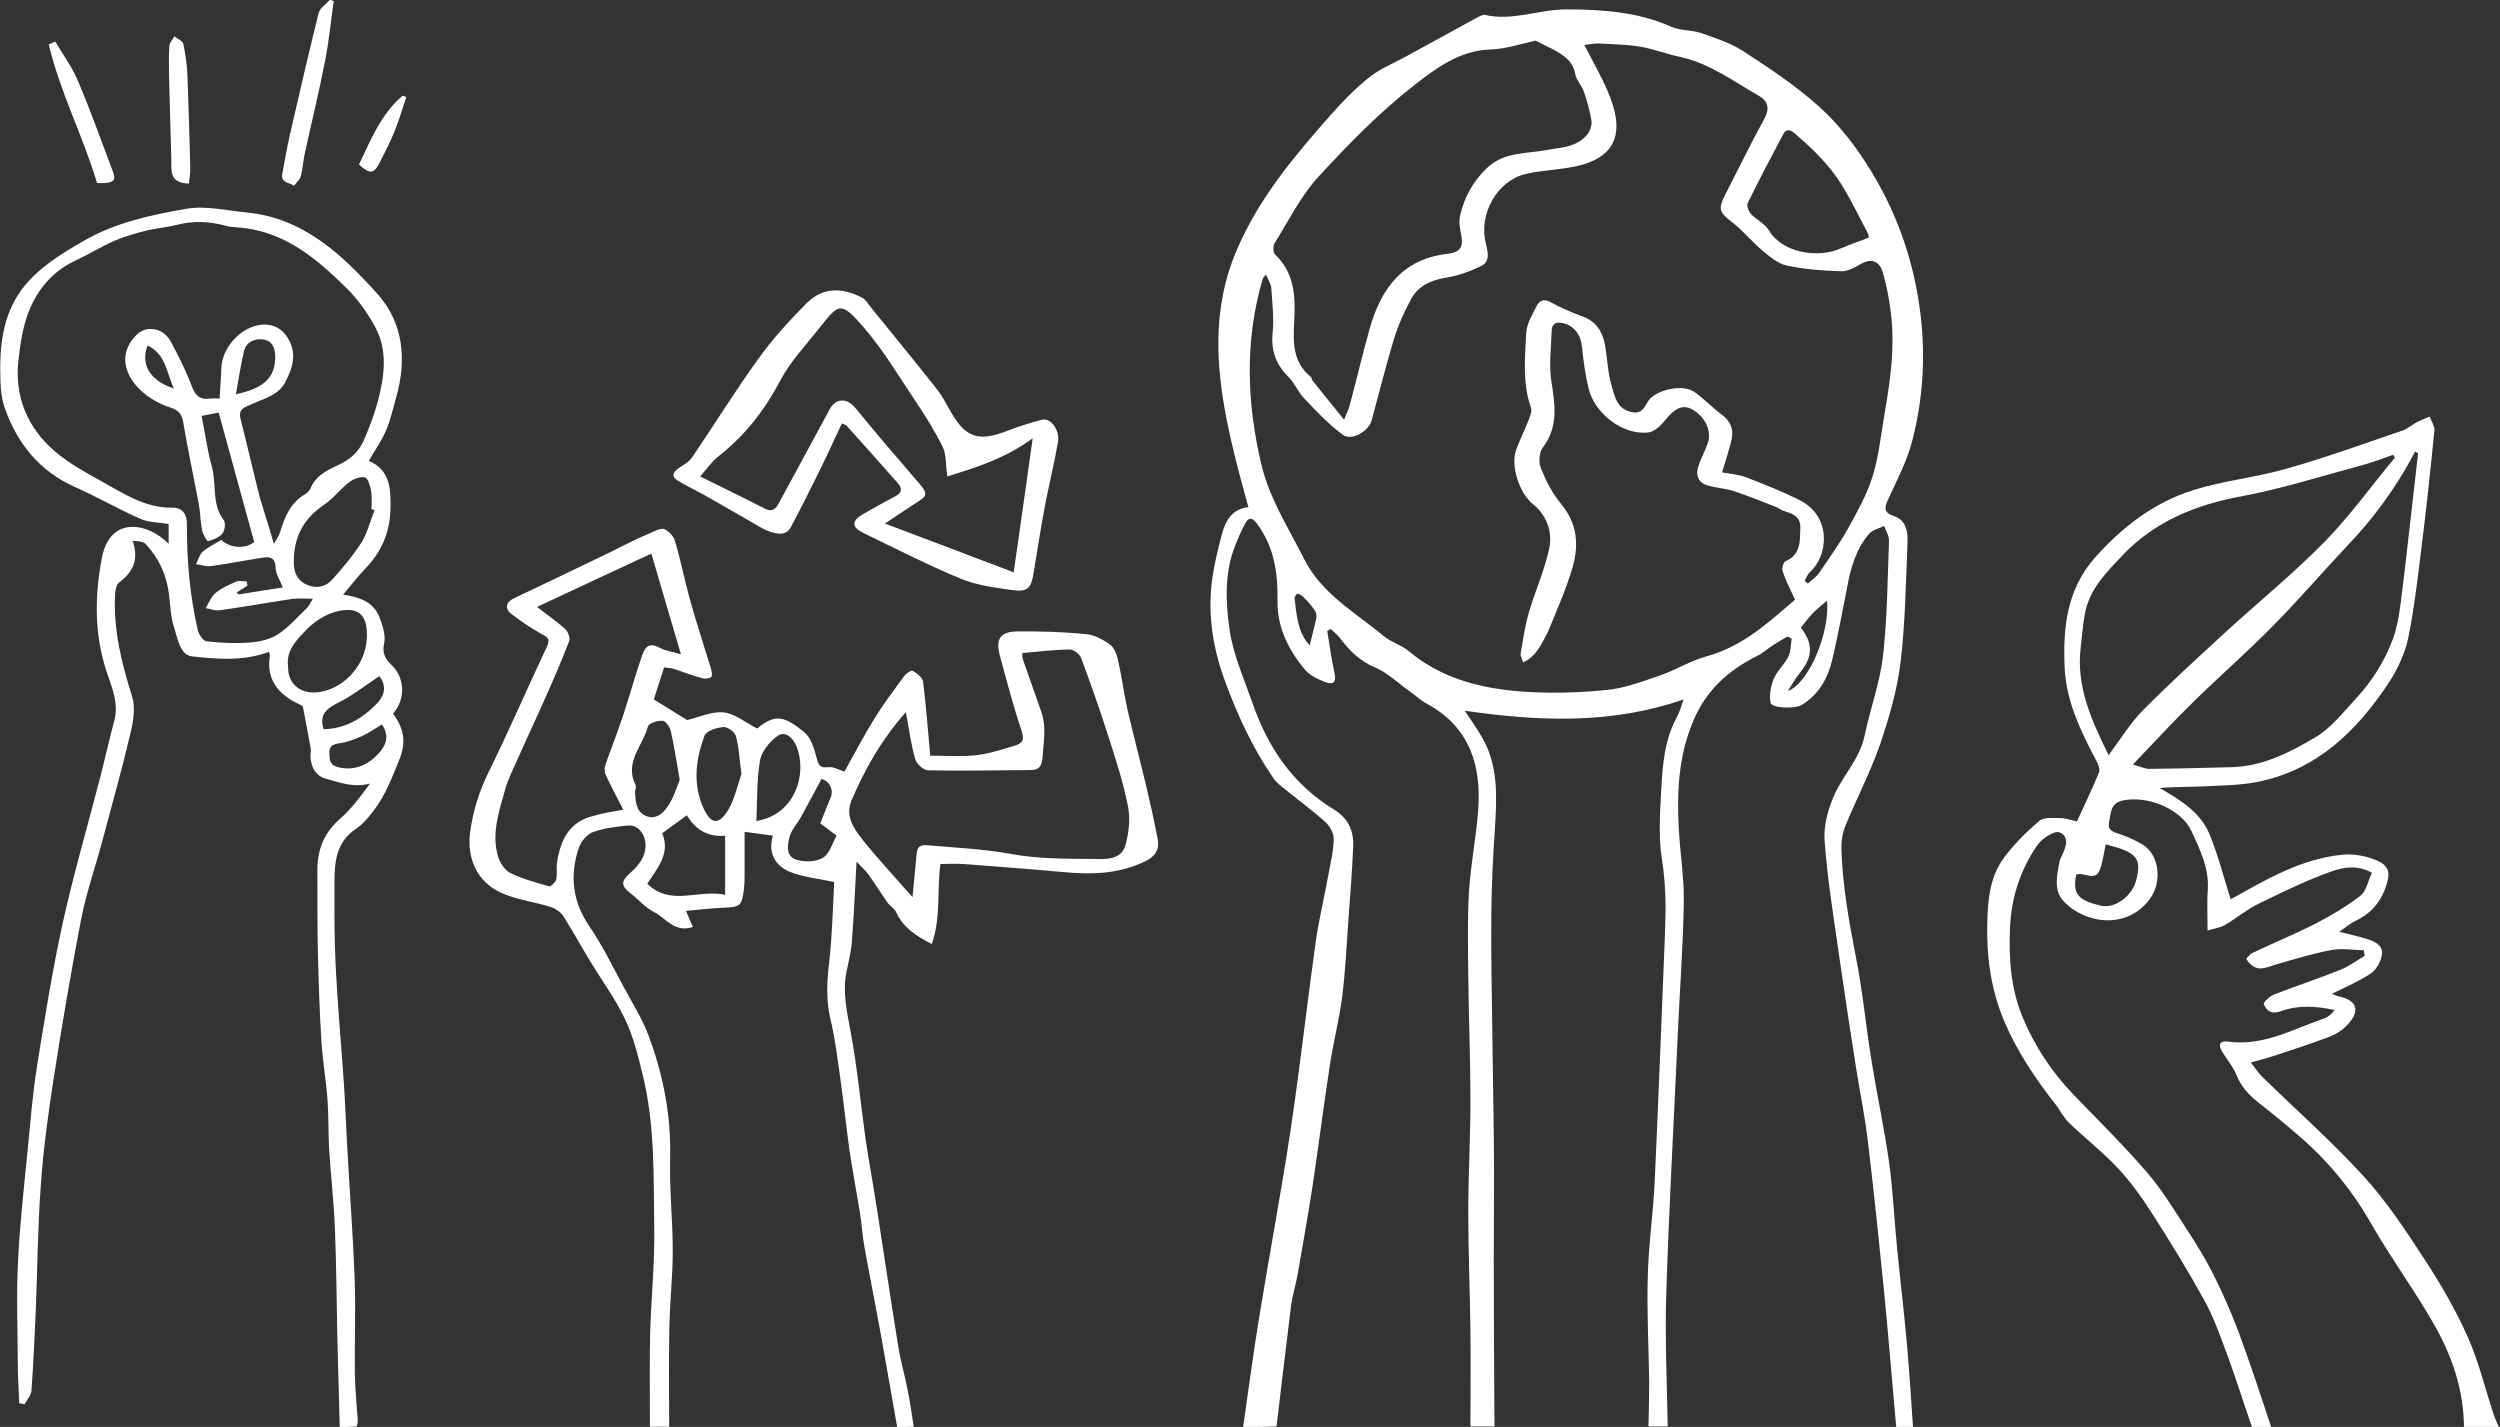 <svg xmlns="http://www.w3.org/2000/svg" xmlns:xlink="http://www.w3.org/1999/xlink" x="0px" y="0px" viewBox="0 0 1040.5 593.9" style="enable-background:new 0 0 1040.5 593.9;" xml:space="preserve"><rect x="0" y="0" width="1040.5" height="593.9" fill="#333333" stroke="none"/><style type="text/css">	.st0{fill:#FFFFFF;}</style><g id="Background"></g><g id="Graphic_elements">	<g>		<g>			<path class="st0" d="M517.4,593.9c2.2-15.3,4.2-30.6,6.7-45.8c4.2-25.9,9.1-51.6,13-77.5c3.9-25.9,6.8-52,10.4-77.9    c1.3-9.5,3.6-18.8,5.3-28.2c0.9-5.1,2.2-10.1,2.3-15.2c0.1-2.4-1.6-5.5-3.5-7.2c-5.8-5.2-12-9.7-18-14.6c-1.5-1.2-3-2.6-4-4.2    c-8.4-12.3-14.6-25.8-19.7-39.7c-4.9-13.1-7.2-26.9-5.6-40.9c0.8-6.8,2.5-13.6,4.2-20.2c1.5-5.8,4.4-10.8,11.1-11.4    c-5.6-20.2-11-40.1-12.3-60.6c-0.9-15.8,0.9-31.2,7.5-46.6c9.3-21.6,23.8-38.8,39-56c5-5.7,10.4-11.2,16.3-15.9    c4.8-3.7,10.7-6,16-9c9.6-5.2,19.1-10.5,28.7-15.7c1-0.5,2.3-1.3,3.2-1.1c11.7,2.7,22.8-2.4,34.3-2.3c14.7,0.1,29.3,1,43.2,7.2    c3.8,1.7,8.4,1.3,12.3,2.6c6,2.1,12.3,4.1,17.6,7.5c10.8,7,21.6,14.2,31.2,22.7c8.9,7.9,16.2,17.5,22.5,27.9    c11,18.2,17.6,37.7,20.2,58.9c2.2,18.1,1,35.7-3.5,53.1c-2.2,8.3-6.3,16-9.9,23.9c-1.6,3.5-2.1,5.6,2.4,7.1    c5.1,1.7,5.8,6.6,5.6,11c-0.7,16.7-0.9,33.4-2.9,50c-1.4,11.4-4.7,22.8-8.4,33.7c-4,11.6-9.8,22.7-14.5,34.1    c-1.3,3.1-1.8,6.7-1.7,10.1c0.5,15.2,3.2,30.1,6.1,45c2.8,14.1,4.1,28.5,6.4,42.7c2.3,14.3,5.4,28.5,7.4,42.8    c1.6,11.8,2.1,23.7,3.3,35.6c1.3,13.3,2.9,26.6,4.1,40c1,11.4,1.7,22.8,2.5,34.1c-2.3,0-4.7,0-7,0c-1.7-18.7-3.2-37.4-5-56    c-2.1-21-4.3-42-6.8-63c-1.2-10.2-3.3-20.2-4.9-30.4c-2.4-15.2-4.7-30.4-6.9-45.7c-2.3-16.2-5-32.5-6.2-48.8    c-0.5-6.4,1.5-13.5,4.2-19.5c3.8-8.2,10.4-14.8,12.4-24.1c2.3-11.2,6.4-22.1,7.7-33.3c1.8-15.9,1.9-32,2.5-48    c0.1-2-1.3-4.1-2-6.2c-2.1,1-4.8,1.6-6.2,3.2c-5.4,6.2-7.6,13.8-9.1,21.7c-2,10.2-3.9,20.5-6.3,30.7c-1.8,7.8-5.6,14.5-12.7,18.9    c-2.7,1.7-12.5,1.4-13-0.9c-0.6-3.2,0.1-7,1.4-10.1c1.4-3.3,4.4-5.9,6-9.1c1.1-2.2,1-5,1.4-7.5c-0.6-0.3-1.1-0.6-1.7-0.9    c-1.9,1.1-3.9,2.2-5.7,3.4c-2.4,1.5-4.5,3.5-7,4.7c-11.9,6-21,14-26.5,26.9c-6.2,14.6-6.9,29.5-6.1,44.7    c0.5,10.4,2.3,20.7,2.1,31.1c-0.3,18.9-1.8,37.8-2.6,56.8c-1.6,35.4-3.6,70.7-4.7,106.1c-0.6,18.4,0.3,36.8,0.6,55.1    c-2.7,0-5.3,0-8,0c0.1-6,0.3-12,0.3-18c-0.2-14.7-1-29.5-0.6-44.2c0.3-13.4,2.3-26.7,2.9-40.1c1.6-34.6,2.9-69.2,4.3-103.8    c0.4-10,0.3-19.9-1.3-29.9c-1.5-9.4-0.8-19.3-0.3-28.9c0.6-10.4,1.3-20.8,6.5-30.3c1.3-2.4,2-5.1,2.8-7.4    c-29.8,10.4-60.1,9.2-91.1,4.7c2.6,3.9,5,7.2,7,10.7c7.1,11.9,6.4,25,5.6,38.1c-0.8,11.7-1.4,23.5-1.5,35.2    c-0.2,16.4,0.2,32.7,0.4,49.1c0.2,18,0.6,35.9,0.7,53.9c0.1,14-0.1,27.9-0.1,41.9c0,23,0.2,46,0.3,69c-3.3,0-6.7,0-10,0    c0-13.3,0.2-26.5,0-39.8c-0.2-16.6-0.9-33.2-0.9-49.7c0-15.2,0.9-30.5,0.9-45.7c0-17.4-0.7-34.8-0.9-52.2    c-0.1-11.7-0.4-23.5,0.3-35.2c0.7-11.2,2.9-22.3,3.8-33.5c1.5-19-3.5-35.1-21.5-44.8c-2.6-1.4-4.8-3.6-7.3-5.3    c-4.7-3.3-9-7.6-14.1-9.7c-6.3-2.7-10.6-6.9-14.5-12.1c-1.1-1.5-2.6-2.6-3.9-3.9c-0.5,0.3-1,0.5-1.5,0.8c1,5.8,1.7,11.7,3,17.4    c0.8,3.5-0.1,5.2-3.5,4c-3.2-1.2-6.7-2.8-8.8-5.3c-6.9-8.3-11.6-17.7-11.4-28.8c0.2-11.5-1.4-22.3-8.5-31.9    c-1.8-2.4-3.3-3-4.8-0.4c-1.7,3-3,6.2-4.3,9.4c-4.5,11.3-4,23.4-2.4,34.8c1.5,10.6,6.1,20.8,9.7,31.1    c6.4,18.4,16.9,33.8,33.9,44.1c6,3.7,8.2,9,7.9,15.4c-0.4,9.8-1.2,19.5-1.9,29.3c-0.8,10.9-1.3,21.8-2.6,32.6    c-1.2,9.5-3.6,18.9-5.1,28.3c-2.5,16.3-4.6,32.7-7,49c-1.9,12.7-4.2,25.5-6.4,38.2c-0.8,4.7-2.3,9.3-2.9,14.1    c-2.1,16.6-4,33.2-6,49.8C526.8,593.9,522.1,593.9,517.4,593.9z M633.9,275.7c-0.4-1.5-1.2-2.7-1-3.8c1-5.7,1.8-11.4,3.4-16.9    c2.6-9,6.6-17.7,8.5-26.8c1.4-6.8-1-13.7-6.8-18.4c-5.5-4.4-9.4-15.7-7-22.5c1.5-4.2,3.5-8.2,5.2-12.4c0.6-1.7,1.5-3.8,1-5.2    c-3.6-10.2-2.5-20.7-2-31c0.2-3.9,2.5-7.7,4.4-11.4c1.1-2.2,3-3.1,5.8-1.5c4.2,2.3,8.6,4.2,13,5.8c6.1,2.1,8.7,6.7,9.7,12.5    c0.9,5.5,1.1,11.3,2.7,16.6c1.3,4.2,2,9.4,8.2,10.8c5.4,1.2,5.7-3.7,8-5.8c4-3.8,13.7-5.8,18.3-2.5c4,2.8,7.4,6.5,11.3,9.4    c3.7,2.7,5,6.1,4.1,10.3c-1,4.4-2.5,8.8-4,13.7c3.2,0.6,6.7,0.8,9.9,2c7.5,2.9,15.1,5.9,22.3,9.5c13.8,6.9,11.9,23.4,4.4,30    c-1,0.9-1.5,2.4-2.2,3.6c0.4,0.4,0.9,0.8,1.3,1.2c1.6-1.5,3.5-2.7,4.7-4.4c4.2-6.2,8.6-12.3,12.2-18.8c3.8-6.9,7.8-14,10.1-21.5    c2.6-8.5,3.5-17.5,5-26.3c2.4-13.7,4.3-27.5,2.6-41.5c-0.7-5.9-1.8-11.8-3.5-17.4c-1.2-3.8-4.2-5.7-8.5-3.4    c-2.7,1.5-5.8,3.4-8.6,3.3c-7.6-0.2-15.4-0.8-22.8-2.4c-3.7-0.8-7.2-3.8-10.3-6.4c-4.4-3.7-8-8.3-12.6-11.8    c-5-3.8-5.7-5.3-2.8-11c5.5-10.7,10.8-21.6,16.6-32.2c2.1-4,1.2-7.1-2.1-9c-10.7-6.1-20.7-13.7-33.1-16.4    c-5.6-1.2-11.1-3.3-16.7-4.3c-5.6-0.9-11.4-1-17.1-1.3c-1.8-0.1-3.7,0.4-6.1,0.6c3.5,6.9,7,12.9,9.7,19.2    c6.8,15.6,5.2,27.7-14.1,31.5c-6.6,1.3-13.5,1.5-20,3c-12,2.8-19.7,16.9-16.6,28.9c0.8,3.3,2,7.5-1.9,9.4    c-4.7,2.3-9.8,4.1-14.9,4.9c-6.3,1.1-11.5,3.5-14.4,9.1c-2.8,5.2-5.3,10.6-7,16.3c-3.4,11.2-6.2,22.6-9.3,33.9    c-1.3,4.7-8.4,8.8-12.1,6c-5.9-4.4-11-9.8-16.1-15.2c-2.5-2.6-3.9-6.4-6.5-8.9c-5.3-5.3-7.3-11.1-6.5-18.7    c0.6-6-0.2-12.2-0.6-18.3c-0.1-1.7-1.3-3.3-2.2-5.5c-0.9,1.1-1.3,1.4-1.4,1.9c-7.5,25.7-6.6,51.4-0.5,77.2    c3.4,14.2,11.3,26.4,17.8,39.3c7.3,14.5,21.3,22.2,33.2,32.1c3,2.5,7.2,3.6,10.2,6.1c13.3,11.2,29.2,15.4,45.7,16.8    c12.1,1,24.4,0.7,36.5-0.5c7.7-0.7,15.2-3.6,22.6-6.1c6.6-2.3,12.8-6.2,19.5-8c14.9-4.1,25.6-14.1,36.6-23.5    c-2-4.3-3.9-8-5.2-11.9c-0.4-1.1,0.4-3.8,1.2-4.1c6.5-2.8,6-8.3,6.2-13.8c0.2-5.2-3.6-6.1-7.3-7.3c-0.9-0.3-1.7-1.1-2.6-1.4    c-5.8-2.3-11.6-4.6-17.5-6.6c-3.5-1.2-7.4-1.4-11-2.4c-4.2-1.2-5.3-4.4-4-8.2c1-3.1,2.7-6.1,3.8-9.2c2-5.2-1.1-11.6-6.8-14.5    c-3.7-1.9-7-0.1-10.7,4.5c-1.8,2.3-4.6,5-7.2,5.3c-10.7,1.2-22.3-8-24.8-18.2c-1.4-5.8-2.2-11.7-2.8-17.6c-0.5-5-3.4-8.7-7.9-9.7    c-3-0.7-4.6,0.3-4.7,3.2c-0.2,7.1-1.2,14.3-0.1,21.1c1.5,9.7,3,18.8-3.6,27.5c-1.5,2-1.8,6.1-0.8,8.5c2.1,5.3,4.8,10.6,8.4,14.9    c6.7,8,7.5,16.9,4.9,26.1c-2.7,9.3-6.7,18.3-10.4,27.3C641.5,268,639.7,273,633.9,275.7z M639.1,16.9c-5.6,1.2-12.2,3.5-18.9,3.7    c-12.7,0.4-22.5,7.8-31.4,14.7c-14.5,11.3-27.6,24.7-40.1,38.3c-7.4,8.1-12.4,18.3-18.2,27.6c-0.7,1.1-0.7,3.9,0.2,4.7    c7,6.7,8.4,15.1,8.1,24.2c-0.3,9.5-2.1,19.6,6.8,26.8c0.3,0.3,0.3,1,0.6,1.4c4.1,5.2,8.3,10.3,13.2,16.4c1.3-3.2,2-4.6,2.4-6.2    c2.8-10.5,5.3-21.1,8.2-31.5c4.7-16.8,13.7-29.3,32.7-31.4c5.2-0.6,6.5-3,5.4-8.1c-0.5-2.5-1-5.3-0.4-7.8    c1.7-7.5,5.3-14.1,11-19.6c7.4-7.2,17-6,25.9-7.8c3.1-0.6,6.3-0.8,9.2-1.8c5.8-1.9,9.3-6.3,8.5-10.7c-0.7-4-1.8-7.9-3.1-11.7    c-0.9-2.5-3.1-4.7-3.6-7.3c-1-5.6-5-7.9-9.3-10.3C644.2,19.5,642,18.4,639.1,16.9z M777.8,98.9c0,0,0-1-0.4-1.8    c-3.6-6.8-6.9-13.7-10.9-20.2c-5-8.1-11.9-14.8-19.1-21c-1.6-1.4-3.7-3-5.3,0.1c-5,9.4-10,18.9-14.7,28.5c-0.5,1,0.3,3.4,1.2,4.4    c2.3,2.5,5.8,4.1,7.5,6.8c5.8,9.9,20.6,11.5,29,8.1C768.9,102.2,772.9,100.7,777.8,98.9z M760.4,250c-2.3,2-4.3,3.5-6,5.3    c-1.8,1.9-3.3,4-4.9,5.9c5.2,6.7,5,12.1-0.2,18.6c-2,2.4-3.5,5.2-5.2,7.8C752.9,284.4,761.7,263.1,760.4,250z M545.1,268.6    c0.9-3.8,1.9-7.4,2.7-11.1c0.2-1,0.1-2.5-0.5-3.3c-1.4-2.1-3.1-4-4.9-5.8c-0.6-0.6-1.6-1.1-2.4-1.3c-0.3,0-1.2,1.2-1.2,1.8    C539.6,256.1,540.2,263.4,545.1,268.6z"></path>			<path class="st0" d="M373.4,593.9c-2.2-12.3-4.3-24.6-6.5-36.9c-2.3-12.8-4.9-25.6-7.2-38.5c-0.8-4.3-1-8.8-1.7-13.1    c-1.4-8.8-3.1-17.6-4.4-26.4c-1.4-9.9-2.4-19.8-3.8-29.7c-1.2-8.5-2.2-17-4.2-25.3c-1.9-7.9-1.4-15.5-0.5-23.5    c1.3-11.3,1.5-22.7,2.1-33.4c-6.8-1.5-13.1-2-18.6-4.3c-6.4-2.7-9-8.4-6.9-15c-4.3-0.6-7.6-1-11.8-1.6c0,6.1,0,12.4,0,18.6    c0,1.8-0.1,3.7-0.3,5.5c-0.9,6.8-1.5,7.2-8.5,7.5c-5.1,0.2-10.2,0.8-15.6,1.3c1,2.4,1.9,4.5,2.9,6.7c-7.8,2.6-11.3-3.8-16.2-6.2    c-3.7-1.9-6.5-5.3-9.9-7.9c-3.8-3-3.9-4.9-0.3-8.1c3.8-3.4,7.2-7.2,6.6-13c-0.4-3.9-3.4-7.4-7.3-7c-4.9,0.4-9.9,1.1-14.5,2.7    c-2.4,0.9-4.9,3.8-5.8,6.3c-4,11.6-2.8,22.6,4.4,33.1c5.4,7.9,9.6,16.6,14.2,25.1c3.6,6.7,7.8,13.3,10.4,20.4    c6.1,16.4,9.4,33.4,8.9,51.2c-0.3,12.8,1.1,25.5,1.1,38.3c0,10.4-1.2,20.9-1.4,31.3c-0.3,13.9-0.1,27.8-0.1,41.8    c-2.7,0-5.3,0-8,0c0-13-0.2-26.1,0.1-39.1c0.4-14.2,1.9-28.5,1.7-42.7c-0.3-21.6,0.4-43.4-4.8-64.6c-1.9-7.9-3.9-16-7.4-23.3    c-3.9-8.3-9.5-15.8-14.3-23.8c-3.8-6.2-7.3-12.6-11.2-18.8c-1.1-1.8-3.3-3.3-5.3-4c-7-2.2-14.5-3-21.1-6.1    c-9.9-4.7-14-14.5-12.5-25.3c1.2-8.6,3.7-16.6,7.5-24.4c8.5-17.3,16.2-35.1,24.4-52.5c1.6-3.4,0.3-4-2.3-5.4    c-4.3-2.4-8.5-5.2-12.4-8.2c-3.1-2.4-2.2-5,1-6.6c12.1-5.8,24.3-11.5,36.4-17.4c6.4-3,12.6-6.5,19.1-9.2c2.1-0.9,4.4-2.2,6.2-2.3    c1.7-0.1,4.6,2.7,5.2,4.7c2.5,8.2,4.1,16.7,6.4,24.9c2.7,9.7,5.9,19.3,8.8,28.9c0.3,1,0.5,2.8,0,3.2c-0.9,0.6-2.5,0.8-3.7,0.5    c-4-1.1-7.9-2.6-11.8-3.9c-1.2-0.4-2.6-0.4-4.1-0.6c-1.6,4.9-3.1,9.5-4.3,13.3c5.3,3.3,9.9,6.1,13.9,8.6c5-1.2,10.3-3.7,15.2-3.2    c4.7,0.5,9,4.2,13.9,6.7c7.9-6.5,11.6-4.9,19.6,1.5c2.8,2.3,4.2,6.9,5.2,10.8c0.8,3,1.3,4.2,4.8,3.8c1.9-0.3,4.1,1,6.8,1.8    c4-7.2,7.9-14.7,12.3-21.8c3.8-6.2,8.2-12,12.5-17.9c0.8-1.1,3.1-2.6,3.6-2.2c1.8,1.1,4.1,2.8,4.3,4.6c1.2,9.5,1.9,19.2,2.8,28.8    c0.1,0.6,0.1,1.3,0.1,1.9c6.5,0,13,0.5,19.3-0.2c5.4-0.6,10.6-2.4,15.8-3.9c2.7-0.8,4.4-1.9,3.1-5.8c-3.5-10.5-6.3-21.2-9.2-31.9    c-1.8-6.9,0.3-9.9,7.6-9.9c9.4-0.1,18.8,0.2,28.2,1.1c3.4,0.3,7,2.2,9.9,4.2c1.7,1.2,2.9,3.9,3.4,6.1c1.6,6.9,2.5,14,4,20.9    c2.5,10.8,5.3,21.4,7.9,32.2c1.7,7.2,3.3,14.5,4.7,21.7c0.9,4.5-0.9,7.4-5.2,9.5c-10.8,5.2-22,5.6-33.6,4.5    c-14-1.3-28.1-2.3-42.1-3.4c-3.1-0.2-6.2,0-9.5,0c-1.5,11.1,0.3,22.3-3.6,33.3c-6.7-3.4-11.9-6.9-14.8-13.2    c-0.7-1.6-2.6-2.6-3.6-4c-2.7-3.9-5.2-7.9-8-11.8c-1.2-1.7-2.8-3-4.9-5.3c-0.7,12-1.1,22.9-2,33.7c-0.3,4.1-1.4,8.1-2.2,12.2    c-1.7,8.5,0.2,16.5,1.7,24.8c2.8,14.7,4.1,29.6,6.2,44.4c1.3,9,3,18,4.4,27c3.1,19.8,6,39.6,9.2,59.4c1,6.3,2.8,12.4,4,18.6    c1,5,1.7,10.1,2.5,15.1C378.1,593.9,375.8,593.9,373.4,593.9z M425.5,271.8c0.1,1-0.1,1.7,0.1,2.3c2.6,7.4,5.2,14.8,7.8,22.2    c2.1,5.9,1,11.8,0.6,17.9c-0.3,4.3-1,6.3-5.2,6.3c-14.2,0.1-28.4,0.4-42.6,0.1c-1.8,0-4.7-2.7-5.3-4.6    c-1.7-6.1-2.5-12.4-3.9-19.6c-10,11.3-16.9,23.4-22.5,36.5c-2.4,5.5-0.3,9.9,2.4,13.8c4.7,6.5,10.3,12.4,15.6,18.5    c2.2,2.6,4.5,5,7.3,8.2c0.6-6.7,1.2-12.4,1.7-18.1c0.3-2.8,1.4-3.8,4.5-3.5c11.6,1,23.1,1.5,34.7,3.6c11.3,2.1,23,2,34.6,2.1    c4.8,0.1,11.3,0.5,13.1-5.7c1.4-5.1,2.1-10.9,1.1-16c-1.9-9.8-5-19.4-8.1-29c-3.5-11.1-7.4-22.1-11.5-33.1    c-0.6-1.5-3.1-3.4-4.7-3.4C438.8,270.4,432.2,271.2,425.5,271.8z M259.4,337c-2.8-5.5-5.2-9.9-7.3-14.5c-0.5-1.1-0.6-2.8-0.2-4    c2.4-6.9,5.1-13.6,7.4-20.6c2.7-8.2,5-16.5,7.8-24.7c1.1-3.2,2.5-6.2,7.2-3.7c2.6,1.4,5.8,1.8,9.1,2.8    c-4.1-14-8.1-27.4-12.3-41.9c-15.5,7.2-31.2,14.5-47.6,22.2c4.6,3.6,8.5,6.2,11.8,9.3c1.1,1,2.1,3.6,1.6,4.9    c-3.1,8.1-6.6,16.2-10.2,24.2c-3.5,8-7.3,15.9-10.8,23.9c-2.1,4.7-4.5,9.3-5.8,14.2c-2.5,8.9-5.6,18-2.8,27.4    c0.8,2.6,2.7,5.6,5,6.8c5.1,2.5,10.7,4,16.2,5.6c0.7,0.2,2.7-1.7,3-2.8c0.5-2.2,0-4.6,0.3-6.9c1.4-9.3,4.9-17.2,15.2-19.6    C250.7,338.4,254.6,337.9,259.4,337z M301.8,372.4c0-8.9,0-16.6,0-24.6c-7.2,0.7-12.5-2.6-15.9-8.5c-3.5,2.6-6.8,4.9-10.3,7.5    c3.5,8.2-1.8,14.3-6.2,21C279.1,377.4,290.7,370,301.8,372.4z M282.9,324.6c-1.4-7.7-2.3-14.1-3.7-20.3c-0.4-1.7-2.1-4.2-3.4-4.3    c-2-0.2-5.7,1-6.1,2.2c-2,8.1-10.1,15.1-5.1,24.7c0.4,0.7-0.4,1.8-0.3,2.7c0.2,3.8,0.3,8,4.3,9.9c4.1,1.9,7.4-0.9,9.3-3.9    C280.4,332.1,281.6,327.8,282.9,324.6z M308.6,322.1c-0.9-6.6-1.1-11.3-2.3-15.7c-0.5-1.7-3.5-4-5.2-3.8    c-2.8,0.2-7.1,1.6-7.9,3.6c-3.6,9.8-5,20.1-0.4,30.2c3.1,6.8,6.5,7.1,10.4,0.5C306,331.9,307.2,326,308.6,322.1z M314.8,341.7    c16.2-2.6,21.3-19.7,16.7-31.1c-1.2-2.9-4.3-6.8-7.9-4.3c-3.3,2.4-6.7,6.5-7.3,10.3C314.9,324.8,315.2,333.2,314.8,341.7z     M341.9,324.2c-3,5.5-5.6,10.6-8.4,15.6c-1.5,2.8-3.9,5.3-4.8,8.2c-1,3.4-1.7,8.2,2.4,9.7c3.4,1.2,8.4,1.1,11.4-0.7    c2.8-1.6,3.9-6.1,5.7-9.2c-2.5-1.9-4.3-3.2-6.8-5.1c1.4-3.5,2.8-7.1,4.3-10.7C347.1,328.6,345.2,325,341.9,324.2z"></path>			<path class="st0" d="M141.4,593.9c-0.3-12.4-0.7-24.9-1-37.3c-0.3-15-0.4-30-1-45c-0.4-11-1.7-22.1-2.4-33.1    c-0.4-7-0.2-14.1-0.7-21.1c-0.6-7.9-2-15.7-2.5-23.6c-0.8-12.6-1.2-25.3-1.5-38c-0.3-11-0.1-22.1-0.2-33.2    c-0.1-8.7,2.6-15.8,9.3-21.7c4.8-4.2,8.8-9.5,12.6-14.8c-6.9,1.9-12.8-0.5-18.7-2.1c-4.3-1.2-6.5-5.9-6-11c0-0.3,0.2-0.7,0.1-1    c-1.1-5.9-2.1-11.8-3.3-17.7c-0.1-0.6-1.3-1-2-1.4c-8.3-4-13.3-10-11.8-19.9c0.1-0.6-0.2-1.2-0.4-1.7c-10.6,4-21.4,3-31.9,1.9    c-5.1-0.5-6-7.4-7.5-11.9c-1.5-4.5-1.6-9.4-2.2-14.2c-1-7.9-4.2-14.8-9.6-20.6c-1.1-1.2-3.3-1.3-5.5-1.4c2.7,7.8,0.2,13-5.7,17.4    c-1.1,0.8-1.5,3.2-1.6,4.8c-0.8,14.7,2.7,28.7,7.1,42.6c1.4,4.6,0.5,10.4-0.7,15.3c-3.5,14.9-7.7,29.7-11.6,44.4    c-2.9,10.9-6.7,21.7-8.9,32.8c-4.3,22.3-8.1,44.8-11.6,67.3c-2.2,14.4-4.2,28.9-5.2,43.4c-1.3,17.3-1.4,34.7-2.1,52    c-0.5,11.2-1,22.4-1.8,33.6c-0.1,2-1.9,3.9-2.9,5.8c-0.7-0.2-1.5-0.4-2.2-0.5c-0.2-5.8-0.6-11.5-0.6-17.3    c-0.1-13.9-0.6-27.8,0.1-41.6c0.7-15.1,2.4-30.2,3.9-45.3c1.2-12,2.1-24.1,4-36c3.2-19.9,6.4-39.9,10.7-59.6    c4.6-20.8,10.6-41.2,15.9-61.8c1.9-7.5,3.6-15.1,5.6-22.6c1.8-6.9-0.8-13.1-2.9-19.3c-5.5-15.9-5.4-32-2.3-48.3    c3.2-16.5,17-15,25.8-7.7c0.5,0.4,0.9,0.9,2,1.8c0-3.1,0-5.6,0-8.2c-3.9-0.7-8.1-0.6-11.6-2.1c-9.4-4.1-18.3-9.3-27.6-13.4    C16.4,196,7.3,184.7,2.1,170.1c-1.3-3.5-1.8-7.4-1.9-11.2c-0.5-13.7,0.5-27.2,9-38.6c6.6-8.7,15.7-14.3,25.2-19.8    c13.5-7.9,28.3-11,43.1-13.6c8-1.4,16.6,0.7,24.9,1.5c23.7,2.2,39.8,17.4,54.5,33.7c11.1,12.3,12.5,27.7,7.9,43.6    c-1.3,4.6-2.3,9.3-4.2,13.6c-1.8,4.2-4.5,8-7.1,12.5c9.1,3.9,9.2,12,9,20.2c-0.2,9.5-3.7,17.6-10.3,24.5c-3.2,3.3-6,7-9.4,11    c6.9,1,12.6,3,15.1,9.3c1.3,3.4,2.7,7.5,2,10.8c-1,4.3,0.5,6.7,3.2,9.3c5.5,5.4,5.7,14.2,0.5,20.1c4.2,5.8,5.7,11.4,2.7,18.9    c-3,7.4-5.7,14.7-10.5,21.1c-2.2,2.9-4.7,6-7.7,8c-8.4,5.6-8.9,14.1-8.9,22.8c0,11.4-0.1,22.9,0.5,34.3    c0.8,16.2,2.3,32.4,3.4,48.5c0.6,8.8,0.9,17.7,1.4,26.5c1,18.3,2.4,36.6,3.1,54.9c0.5,13.4-0.1,26.8,0.1,40.2    c0.1,6.4,0.8,12.8,1.2,19.2c0,0.8-0.3,1.5-0.4,2.3C146.1,593.9,143.7,593.9,141.4,593.9z M114,226.4c1-1.9,2.1-3.3,2.6-5    c1.9-6.3,4.3-12.2,10.4-15.7c1-0.6,1.9-1.6,2.3-2.6c2.3-5.4,7.3-7.6,12-9.8c5.2-2.4,8.6-6.1,10.6-11.1c2.1-5,4-10.1,5.4-15.3    c2.7-10.4,4.2-21-1.2-30.9c-3.3-6-7.4-11.8-12.3-16.5c-11.7-11.5-24.2-22.1-41.4-24.5c-2.8-0.4-5.7-0.3-8.3-1    c-6.9-1.9-13.7-2.2-20.6-0.4c-4.3,1.1-8.8,1.4-13.1,2.5c-4.4,1.1-8.8,2.4-13,4.2c-5.4,2.4-10.5,5.6-15.9,8.1    c-9.5,4.4-15.8,11.9-19.5,21.2c-2.5,6.3-3.5,13.3-4.3,20c-1.8,15.4,3.7,28.5,15.3,38.4c5.8,4.9,12.7,8.7,19.4,12.4    c9.2,5.1,18.1,11.1,29.4,10.9c3.8-0.1,6.1,2.5,6,6.9c-0.1,14.8,1.2,29.6,4.5,44c0.4,1.8,2.2,4.5,3.6,4.7c6,0.7,12.1,1,18.2,0.5    c4-0.3,8.4-1.3,11.7-3.5c4.5-2.9,8.1-7.2,12-10.9c0.7-0.7,1.2-1.8,2.4-3.8c-3.6,0-6.2-0.3-8.8,0.1c-10,1.5-20,3.3-30,4.7    c-1.8,0.3-3.8-0.6-5.8-0.9c1.3-2.1,2.2-4.7,4-6.2c2.5-2.1,5.6-3.5,8.6-4.8c1.3-0.6,3-0.1,4.5-0.1c0.1,0.6,0.2,1.2,0.3,1.7    c-1.5,1-3,1.9-4.5,2.9c0.3,0.3,0.5,0.5,0.8,0.8c6-1,12-1.9,18.4-2.9c-1.1-2.9-2.9-5.5-3-8.2c-0.1-4.2-2.2-4.7-5.4-4.2    c-7.1,1.1-14.2,2.5-21.4,3.5c-2,0.3-4.2-0.5-6.3-0.8c0.9-1.8,1.4-4,2.8-5.2c2.3-2,5.2-3.3,7.7-4.9c3.9,3.7,10.2,3.7,13.7,0.9    c-5-18.1-9.8-35.7-14.8-53.9c-1.8,0.4-4.6,0.9-7.1,1.4c1.5,7.4,2.4,14.5,4.3,21.2c2,7.3-0.2,15.5,4.9,22.1    c0.9,1.2,0.5,4.4-0.6,5.7c-1.3,1.6-3.8,2.6-5.9,3.1c-0.5,0.1-2.1-2.8-2.5-4.4c-0.7-3.7-0.7-7.5-1.4-11.2    c-2.1-11.2-4.5-22.4-6.4-33.6c-0.6-3.6-1.8-5.2-5.4-6.4c-9.9-3.1-20.2-12-18.6-22.1c0.6-4.1,4.5-9.6,8.6-10.4    c4.3-0.8,8,1.2,10.1,4.9c3.3,6.1,6.4,12.3,8.8,18.7c1.5,4,3.4,5.8,7.6,5.2c1.2-0.2,2.5,0,4,0c0.2-4.3,0.6-8.4,0.7-12.5    c0.2-9.4,9.5-18.8,18.7-18.3c4.3,0.2,7.5,2.6,9.6,6.7c3.2,6.2,1.1,11.8-1.6,17.1c-2.8,5.6-8.8,6.9-14,9.3    c-2.6,1.2-5.8,1.8-4.7,6.1c2.8,11,5.3,22,8.1,33C110,213.3,111.9,219.1,114,226.4z M155.9,212.3c-0.4-0.1-0.9-0.3-1.3-0.4    c0-2.4,0.3-4.9-0.1-7.3c-0.4-2.2-1.3-5.6-2.6-5.9c-2-0.5-4.9,0.7-6.7,2.1c-3.6,2.8-6.5,6.7-10.2,9.2c-9,6-13,14.1-12.7,24.8    c0.1,4.2,2,7.1,5.5,8.6c3.8,1.7,7.8,0.9,10.5-2.2c4.4-4.9,8.7-10,12.2-15.5C153,221.6,154.1,216.8,155.9,212.3z M119.9,277.5    c-0.1,6.9,4.7,11,11.3,10.7c10.6-0.5,21-10.4,21.5-22.8c0.3-8.7-2.7-12.8-11.3-11.2c-4.9,0.9-10,4-13.6,7.6    C123.8,266,118.9,270.5,119.9,277.5z M98.2,164.1c11.5-2.5,15.8-6.7,16.3-14.2c0.3-4-0.6-7.9-4.8-8.6c-3.3-0.5-7.3,0.7-8.2,5.1    C100.2,152,99.3,157.6,98.2,164.1z M134.7,303.5c8.7-0.2,15.5-4.1,21.4-9.9c4.4-4.2,4.8-8.1,1.8-12.2    c-5.9,3.9-11.5,8.4-17.8,11.4C135,295.4,133,298.2,134.7,303.5z M159,301.5c-2.9,1.7-5.4,3.5-8.2,4.8c-3,1.3-6.1,2.6-9.3,3    c-2.7,0.4-4.6,1.1-4.4,4c0.1,2.5-0.2,5,3.6,6c6.4,1.6,12.7-0.5,17.8-6.8C161.3,309,161.6,305.5,159,301.5z M61.4,143.8    c-3,8,1.1,14.7,11,17.9C69.3,155.2,69.1,147.4,61.4,143.8z"></path>			<path class="st0" d="M1025.5,593.9c-0.1-15.3-4.9-29.4-12.3-42.4c-8.1-14.3-18-27.7-26.2-42c-8.1-14.3-18.3-26.6-30.7-37.2    c-5.3-4.6-10.7-9-16.2-13.3c-4.1-3.2-7.4-6.8-9.4-11.8c-1.4-3.5-4.1-6.5-6-9.8c-1.4-2.5-1-4.3,2.4-3.9    c14.8,2.1,27.3-5.2,40.4-9.7c1.6-0.5,2.9-1.9,4.2-3.4c-7.6-1.7-15.2-2.2-22.5,0.5c-3.8,1.4-5.9-0.2-7-3c-0.3-0.7,2.5-3.3,4.3-4    c9.2-3.6,18.5-6.6,27.6-10.3c3.6-1.4,6.7-3.8,10.1-5.8c-0.1-0.8-0.3-1.5-0.4-2.3c-4.5-0.1-9.1-0.9-13.4-0.1    c-7.6,1.4-15,3.7-22.4,5.8c-4.5,1.2-9,4.4-13.1-2.1c0.3-0.3,1.2-1.8,2.6-2.5c8.6-4.1,17.4-7.7,25.9-12c6.6-3.4,13-7.2,18.9-11.7    c2.5-1.9,3.2-6,4.9-9.6c-5.5-3.3-11.6-2.5-16.6-0.7c-10.4,3.7-20.5,8.6-30.5,13.5c-5,2.4-9.3,6.1-14.1,8.9    c-1.9,1.1-4.3,1.4-7.2,2.3c0-6.7-0.3-12.1,0.1-17.4c0.5-8.7-3.3-16.3-6.7-23.8c-4.3-9.5-18.6-15.2-28.9-12.9    c-5.1,1.2-4.7,5.4-5.5,8.9c-0.8,3.7,1.9,4.2,4.6,5.1c3.3,1.2,6.6,2.6,9.5,4.4c6.8,4.3,8.1,15.4,2.9,22.5    c-9.5,13-27.1,10.5-36,0.9c-4.2-4.5-2.7-10.8-1.6-16.5c0.1-0.6,0.4-1.3,0.7-1.8c1.8-3.7,3.8-8.4-0.8-10.3c-2-0.8-7.3,2.6-9.2,5.4    c-6.9,10.1-10.7,21.3-11.3,33.8c-0.6,12.9,0.2,25.5,5.1,37.5c5,12.1,12.1,22.9,21.2,32.4c10.4,10.8,21.1,21.3,30.8,32.6    c6.2,7.2,11.2,15.5,16.4,23.5c4,6.1,7.8,12.3,11.1,18.8c4,8,7.6,16.2,10.7,24.5c4.8,13,9.1,26.2,13.5,39.4c-2.7,0-5.3,0-8,0    c-3.5-10.1-6.7-20.3-10.4-30.4c-2.9-7.7-5.6-15.6-9.6-22.8c-6.9-12.5-14.4-24.7-22.1-36.7c-4.1-6.4-8.7-12.7-13.9-18.3    c-6.3-6.7-13.6-12.4-20.2-18.7c-2.2-2.1-3.6-5-5.4-7.4c-8.5-10.8-16.2-22.2-21.6-34.9c-5.5-13-7.4-26.5-7.1-40.6    c0.2-9.8,1-19.3,6.8-27.3c4.2-5.7,9.4-10.9,14.8-15.5c2-1.7,5.9-1.2,9-1.2c2.1,0,4.1,0.8,6.7,1.4c3.2-6.9,6.4-13.6,9.2-20.4    c0.5-1.2-0.2-3.2-0.9-4.5c-6.6-12.4-12.8-25.2-13.4-39.2c-0.7-16.3,0.8-32.4,12.7-45.8c11.4-12.8,24.6-22.9,40.8-28    c12.7-4,26.3-5.3,39.1-9c16.2-4.6,32.1-10.4,48-15.8c2.3-0.8,4.2-2.6,6.4-3.7c1.6-0.8,3.3-1.4,4.9-2.1c0.7,1.9,2.2,4,2,5.8    c-1.6,16.1-3.3,32.1-5.3,48.1c-1.6,12.7-3,25.4-5.5,37.8c-1.3,6.5-4.3,13-7.9,18.6c-13.4,20.4-30.2,36.9-55.3,41.8    c-7.4,1.4-15,1.4-22.6,1.8c-5.8,0.3-11.7,0.1-17.7,0.7c8.5,4.9,16.9,10,20.7,19.2c3.6,8.8,6,18.2,8.8,27.1    c14.1-7.8,29.1-17,46.9-18.6c4.6-0.4,9.8,0.6,14.1,2.5c5.5,2.4,5.4,5.8,3.4,11.4c-2.4,6.7-6.7,11-12.9,13.9c-2,1-3.8,2.6-6.3,4.3    c4.5,1.2,8.2,1.9,11.8,3.1c3.3,1,6.7,2.8,5.9,6.8c-0.5,2.7-2.3,5.9-4.5,7.4c-4.9,3.3-10.4,5.6-16.2,8.5c1.2,0.5,1.9,0.9,2.7,1.1    c3.5,0.7,7.1,2.2,7,5.8c0,2.4-2.4,5.2-4.4,7.1c-2.1,2-4.9,3.4-7.7,4.4c-7.4,2.7-14.8,5.2-22.3,7.6c-2.6,0.9-5.4,1.5-9.1,2.6    c1.8,2.3,3.1,4.4,4.9,6.1c14,13.7,28.7,26.7,41.9,41.1c9.6,10.5,17.6,22.6,25.4,34.6c6.8,10.4,13.1,21.2,18.1,32.5    c4.6,10.3,7.2,21.5,10.8,32.3c0.6,1.9,1.5,3.6,2.3,5.5C1035.5,593.9,1030.5,593.9,1025.5,593.9z M877.6,314.3    c5-6.7,9-13.3,14.3-18.7c10.8-10.9,22.2-21.3,33.5-31.7c13.9-12.8,28.6-24.7,41.9-38.2c10.7-10.9,19.7-23.5,29.5-35.3    c-0.3-0.4-0.6-0.7-0.8-1.1c-4.6,1.6-9.2,3.4-13.9,4.6c-16.4,4.4-32.7,9.6-49.4,12.7c-18.9,3.5-35.8,10.4-49.1,24.3    c-6.5,6.9-13.6,13.8-15.7,23.7c-1,4.8-1.3,9.8-1.9,14.7C864,285.7,870.4,299.6,877.6,314.3z M1006.4,188.7    c-0.4-0.3-0.8-0.5-1.2-0.8c-0.5,0.9-1,1.7-1.4,2.6c-7.3,13.4-16.2,25.5-26.7,36.5c-10.5,11.1-20.5,22.8-31.2,33.6    c-10.6,10.8-22.1,20.8-32.9,31.4c-8.4,8.2-16.4,16.9-25.3,26.2c3.3,0.9,5,1.8,6.6,1.8c11.5-0.1,23-0.4,34.5-0.7    c12.9-0.3,24.1-6.1,34.8-12.4c6.5-3.8,11.5-10.3,16.8-16c6.8-7.3,12.1-15.7,15.5-24.9c2.4-6.5,3.1-13.8,4-20.8    C1002.2,226.3,1004.2,207.5,1006.4,188.7z M876.4,351.4c-0.8,3.7-1.2,7.2-2.4,10.5c-2,5.4-6.8,0.7-9.9,2.2    c-1.5,7.9,0.6,10.5,10,12.8c6,1.5,13.3-3.8,15-10.6C891.4,357.1,889.5,354.8,876.4,351.4z"></path>			<path class="st0" d="M350.4,176.2c-3.1,6.6-6.1,13.2-9.3,19.7c-3.9,7.9-7.8,15.7-11.9,23.4c-1.9,3.7-5.5,3-8.4,2.1    c-3.2-1-6.2-3.1-9.2-4.8c-6.3-3.6-12.5-7.2-18.9-10.8c-3.6-2-7.3-3.7-10.8-5.9c-2.6-1.6-1.8-3.4,0.5-5c2-1.4,4.4-2.6,5.7-4.6    c9.3-13.7,18-27.8,27.7-41.2c5.8-8.1,12.7-15.6,19.7-22.7c7.2-7.3,15.4-6.6,23.3-2.5c1.7,0.9,2.8,3.1,4.2,4.7    c9.1,11.2,18.2,22.3,27.1,33.6c2.6,3.3,4.4,7.3,6.7,11c5.7,9.1,11.1,10.5,22.2,6.2c4.7-1.8,9.6-3.4,14.6-4.7    c3.7-1,7.7,4.4,6.7,9.5c-1.6,9-3.8,17.9-5.5,26.9c-1.7,9.1-3.1,18.2-4.6,27.3c-1,6.3-2.4,8.1-8.8,7.2c-7.3-1-14.9-2-21.7-4.8    c-13.7-5.7-27-12.5-40.4-19c-4.9-2.4-4.9-5-0.3-7.7c4.6-2.7,9.2-5.2,13.9-7.7c2.6-1.4,2.6-3.3,0.8-5.3c-7-8-14.2-15.9-21.3-23.9    C352.1,176.9,351.6,176.8,350.4,176.2z M394.3,198.3c-0.8-5.2-0.4-9.3-2-12.4c-3.2-6.5-7.1-12.7-11.1-18.7    c-7-10.4-13.4-21.3-21.6-30.8c-9.9-11.5-10.5-10-18.8,0.4c-5.5,7-11.9,13.7-16,21.5c-6.5,12.3-14.6,22.8-25.5,31.4    c-3.1,2.4-5.4,5.8-7.9,8.6c9.6,4.8,18.3,8.9,26.7,13.3c3.2,1.7,4.7,0.3,6-2.1c7.1-13.1,14.2-26.2,21.3-39.3    c2.5-4.6,7.2-4.6,10.6-0.4c8.8,10.7,17.8,21.3,26.9,31.8c3,3.5,3.1,4.8-0.7,7.1c-4.4,2.8-8.7,5.8-13.9,9.2    c18.2,6.9,35.8,13.5,53.6,20.3c2.7-18.7,5.2-36.5,7.9-55.8C418,191.1,405.7,194.7,394.3,198.3z"></path>			<path class="st0" d="M138.9,0.4c-1.2,8.5-2,17-3.7,25.4c-2.5,13-5.7,25.8-8.5,38.8c-0.6,2.9-0.7,5.9-1.5,8.7    c-0.4,1.5-1.9,2.7-2.8,4c-1.9-1.4-5.7-1.1-4.9-5c1-5.3,1.9-10.7,3.1-16c3.9-16.9,7.8-33.9,12-50.8c0.5-2.1,3.1-3.8,4.7-5.6    C137.9,0.1,138.4,0.3,138.9,0.4z"></path>			<path class="st0" d="M78.6,76.4c-8.6-0.2-7.1-5.9-7.3-10.4c-0.4-11.2-0.6-22.4-0.9-33.5c-0.1-4.5-0.2-9,0.1-13.5    c0.1-1.3,1.4-2.6,2.1-3.9c1.3,1.1,3.4,1.9,3.7,3.2c0.9,4.2,1.5,8.6,1.7,12.9c0.5,13.1,0.9,26.2,1.2,39.3    C79.2,72.5,78.8,74.4,78.6,76.4z"></path>			<path class="st0" d="M23,17.3c3.2,5.4,7,10.6,9.4,16.3c5.3,12.4,9.8,25.2,14.6,37.8c1.5,4,0.2,5-6.6,4.8    c-5.8-19.5-15.4-37.8-20.1-57.7C21.3,18.1,22.2,17.7,23,17.3z"></path>			<path class="st0" d="M149.4,68.5c4.9-10.2,9.1-21,18.2-28.7c0.5,0.2,1,0.4,1.5,0.6c-1.6,4.8-3,9.6-4.9,14.3    c-1.8,4.4-4,8.7-6.2,13C155.6,72.4,154,72.6,149.4,68.5z"></path>		</g>	</g></g></svg>